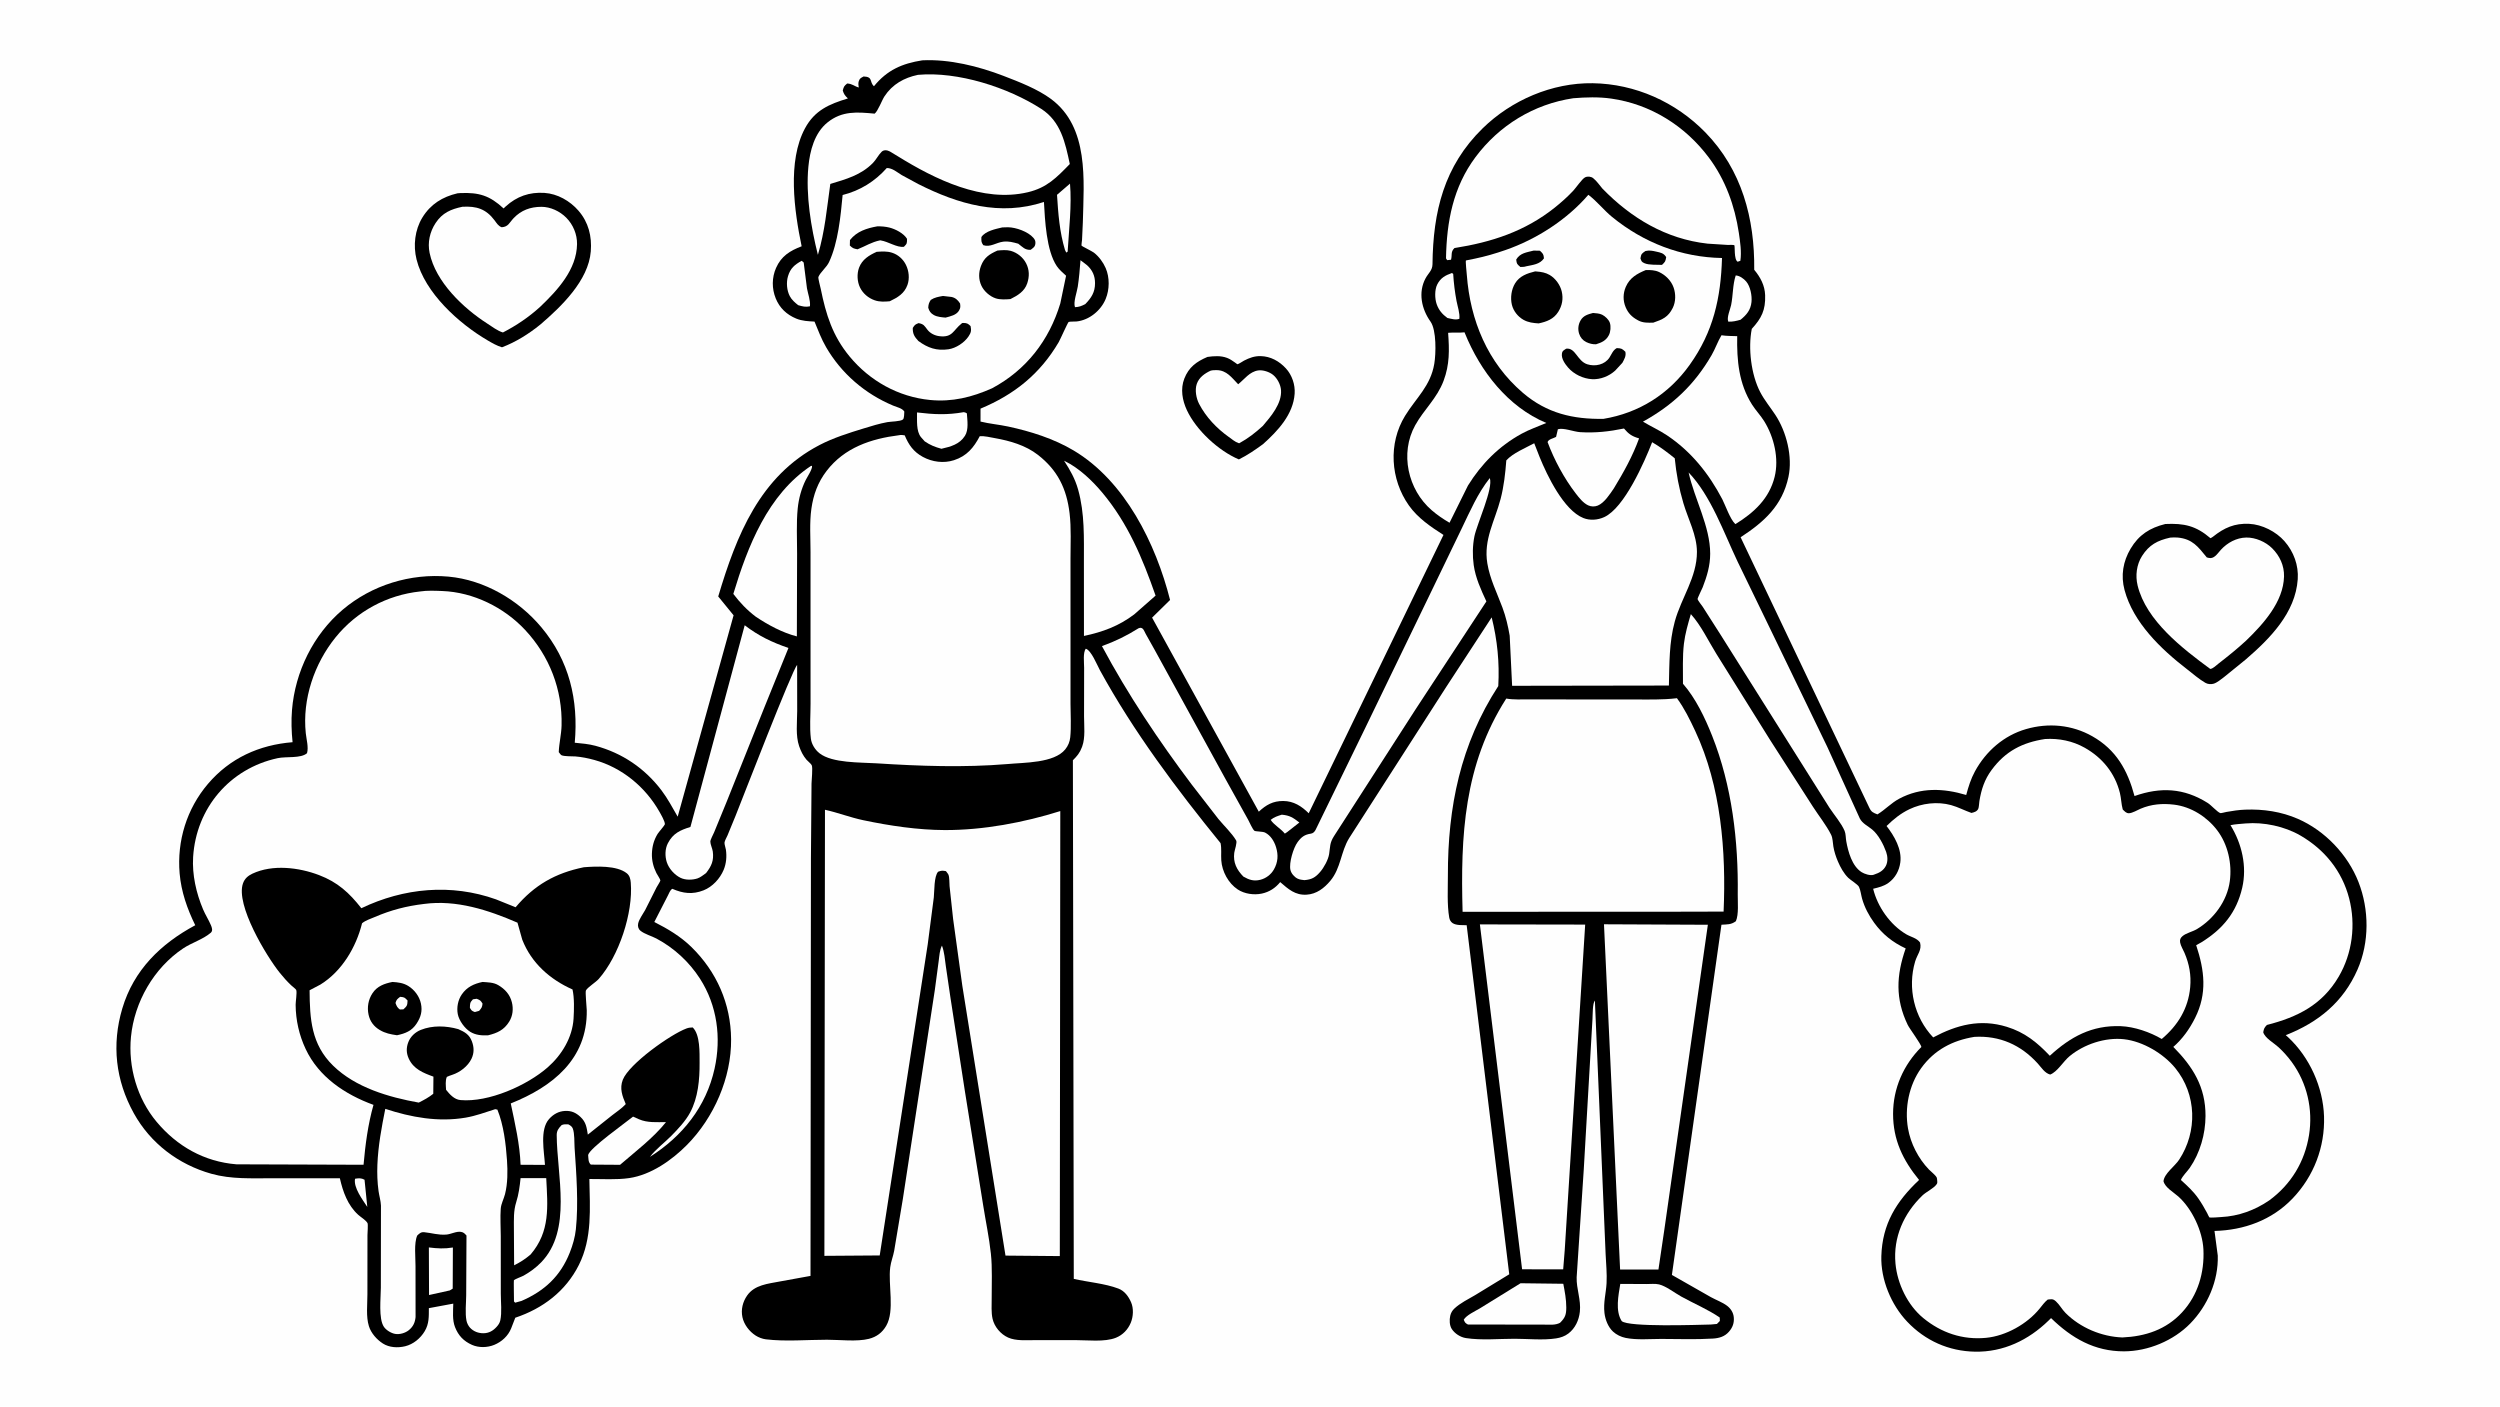 <svg version="1.1" xmlns="http://www.w3.org/2000/svg" style="display: block;" viewBox="0 0 2048 1152" width="1820" height="1024">
<path transform="translate(0,0)" fill="rgb(254,254,254)" d="M -0 -0 L 2048 0 L 2048 1152 L -0 1152 L -0 -0 z"/>
<path transform="translate(0,0)" fill="rgb(0,0,0)" d="M 989.147 292.253 C 994.47 291.49 1000.16 291.11 1005.28 293.072 C 1007.63 293.976 1009.72 295.431 1011.76 296.887 C 1011.87 296.961 1013.64 298.263 1013.64 298.263 C 1014.86 298.084 1017.89 295.914 1019.14 295.27 C 1023.58 292.998 1027.65 291.48 1032.69 291.587 C 1040.89 291.76 1047.97 295.716 1053.44 301.687 C 1058.44 307.136 1061.07 314.973 1060.58 322.325 C 1059.45 339.402 1046.75 352.882 1034.66 363.71 C 1028.21 368.403 1022.06 372.661 1014.89 376.214 C 998.291 369.209 979.955 352.327 972.298 335.88 C 968.538 327.805 966.874 318.523 970.201 310 C 973.842 300.673 980.123 296.099 989.147 292.253 z"/>
<path transform="translate(0,0)" fill="rgb(254,254,254)" d="M 991.773 303.5 C 993.309 303.092 994.997 303.067 996.581 303.07 C 1004.86 303.084 1009.05 309.235 1014.31 314.648 C 1019.53 310.46 1023.63 304.35 1030.74 303.309 C 1034.62 302.74 1040 304.549 1043 307.04 C 1046.46 309.914 1049.1 315.019 1049.41 319.482 C 1050.18 330.471 1041.16 340.962 1034.46 348.814 C 1028.3 354.432 1022.47 358.973 1015.15 362.988 L 1014.42 362.768 C 1011.83 361.921 1008.78 359.357 1006.52 357.748 C 996.675 350.731 987.943 341.545 982.334 330.773 C 979.944 326.182 978.684 319.404 980.397 314.384 C 982.222 309.036 986.905 305.758 991.773 303.5 z"/>
<path transform="translate(0,0)" fill="rgb(0,0,0)" d="M 374.79 158.212 L 377.02 158.04 C 392.32 157.376 401.184 160.041 412.544 170.616 L 414.201 169.031 C 423.344 160.702 433.706 157.096 446 157.883 C 456.715 158.569 466.917 164.432 473.853 172.421 C 482.123 181.945 484.967 193.418 483.976 205.81 C 482.063 229.729 459.723 251.092 442.683 265.693 C 433.112 273.447 422.752 279.96 411.239 284.37 C 407.064 283.138 403.222 280.904 399.482 278.714 C 375.934 264.924 348.031 239.806 341.228 212.379 C 338.404 200.995 339.833 188.195 345.968 178.131 C 352.671 167.136 362.457 161.113 374.79 158.212 z"/>
<path transform="translate(0,0)" fill="rgb(254,254,254)" d="M 378.804 169.242 C 390.316 168.567 398.142 171.016 405.142 180.349 C 406.867 182.649 408.147 185.001 411 186.028 C 416.507 185.622 417.156 182.347 420.81 178.517 C 426.971 172.059 434.511 169.319 443.424 169.288 C 450.964 169.261 458.649 172.918 463.899 178.212 C 469.512 183.872 472.823 191.797 472.715 199.804 C 472.433 220.707 456.733 237.622 442.528 251.168 C 433.321 259.584 423.063 266.51 412.003 272.22 C 407.551 270.915 402.962 267.358 399.064 264.852 C 379.421 252.223 356.889 230.811 351.946 207.1 C 350.162 198.543 352.051 189.831 356.856 182.551 C 362.344 174.236 369.341 171.22 378.804 169.242 z"/>
<path transform="translate(0,0)" fill="rgb(0,0,0)" d="M 1773.83 429.122 C 1789.21 428.418 1798.86 430.521 1810.83 440.759 C 1811.58 440.39 1812.27 440.011 1812.93 439.487 C 1822.03 432.234 1830.56 428.401 1842.5 428.982 C 1853.13 429.499 1864.51 435.297 1871.48 443.247 C 1879.02 451.855 1883.09 462.956 1882.31 474.382 C 1880.41 501.989 1859.48 523.045 1839.69 540.112 L 1821.84 554.597 C 1819.4 556.385 1816.38 559.023 1813.5 559.922 C 1811.27 560.617 1808.63 560.385 1806.59 559.206 C 1801.32 556.169 1796.29 551.698 1791.48 547.983 C 1770.32 531.666 1747.53 509.849 1740.41 483.159 C 1737.26 471.358 1739.17 459.803 1745.39 449.34 C 1752.17 437.929 1761.22 432.251 1773.83 429.122 z"/>
<path transform="translate(0,0)" fill="rgb(254,254,254)" d="M 1777.79 440.286 C 1779.84 440.123 1781.88 440.027 1783.94 440.219 C 1796.11 441.356 1800.63 447.72 1807.82 456.5 C 1808.8 456.752 1809.98 457.106 1811 457.043 C 1814.57 456.82 1817.06 452.751 1819.28 450.316 C 1824.6 444.477 1832.09 440.358 1840.14 440.215 C 1847.64 440.081 1856.03 443.713 1861.33 448.982 C 1867.58 455.204 1871.29 463.222 1871.08 472.09 C 1870.59 492.905 1854.11 511.03 1839.99 524.673 C 1832.84 531.29 1825.31 537.331 1817.62 543.303 C 1815.88 544.651 1812.71 547.824 1810.61 547.838 C 1787.95 531.146 1758.18 508.384 1751.13 479.493 C 1749.17 471.454 1750.27 462.367 1754.75 455.335 C 1760.57 446.19 1767.42 442.585 1777.79 440.286 z"/>
<path transform="translate(0,0)" fill="rgb(0,0,0)" d="M 755.578 49.275 C 777.753 48.185 801.527 54.127 822.134 62.048 C 834.855 66.937 849.949 72.771 860.935 80.902 C 892.298 104.113 887.86 147.535 887.066 182.04 L 886.403 196.402 C 886.348 197.169 885.795 200.591 886.028 201.154 C 886.172 201.502 894.71 205.714 896.129 206.818 C 900.238 210.016 903.726 214.738 905.785 219.5 C 909.125 227.224 908.958 237.035 905.771 244.757 C 901.834 254.295 892.342 262.074 881.97 263.206 C 880.724 263.342 876.103 263.211 875.428 263.612 C 874.707 264.038 868.479 278.122 867.284 280.159 C 852.008 306.208 830.951 323.061 803.247 334.616 L 803.244 345.211 C 810.643 347.035 818.377 347.664 825.855 349.269 C 844.332 353.237 863.228 359.193 879.543 368.906 C 921.6 393.943 946.886 445.336 958.524 491.366 L 943.793 505.827 L 1031.2 664.786 C 1037.2 659.2 1042.84 655.995 1051.2 656.035 C 1059.8 656.076 1066.24 660.281 1072.1 666.083 L 1182.49 438.074 C 1172.08 431.414 1161.52 424.277 1154.25 414.045 C 1139 392.596 1137.14 363.116 1151.04 340.5 C 1160.1 325.747 1171.88 316.147 1174.96 297.928 C 1176.37 289.607 1176.83 270.242 1171.87 263.304 C 1164.56 253.076 1161.56 239.449 1167.84 227.816 C 1170.1 223.62 1173.44 221.405 1173.5 216.303 C 1173.96 173.259 1182.88 136.02 1214.56 105.015 C 1238.23 81.862 1271.48 67.554 1304.74 68.035 C 1339.57 68.539 1372.75 83.433 1397.02 108.319 C 1426.93 138.996 1437.53 178.977 1437.06 220.862 C 1442.11 226.969 1445.72 233.616 1446 241.688 C 1446.42 253.846 1443.02 260.595 1435.06 269.27 C 1431.95 285.062 1434.49 306.706 1441.93 320.997 C 1445.38 327.635 1450.22 333.469 1454.34 339.699 C 1463.51 353.585 1468.63 374.014 1465.11 390.5 C 1460.08 414.046 1445.16 427.436 1425.91 439.977 L 1531.32 661.5 C 1533.02 665.143 1534.46 665.617 1538 667.007 C 1544.35 663.154 1549.16 657.73 1555.85 654.156 C 1573.53 644.711 1592.14 645.557 1610.72 651.104 C 1612.52 644.377 1614.52 637.902 1617.88 631.75 C 1626.9 615.235 1641.52 602.386 1659.78 597.119 C 1678.07 591.84 1697.3 593.534 1714.02 603.005 C 1733.58 614.086 1742.9 630.785 1748.6 651.978 C 1769.91 644.463 1789.02 645.338 1808.57 657.648 C 1811.44 659.46 1816.35 665.036 1818.88 665.959 C 1819.39 666.143 1823.11 665.14 1823.83 665.01 C 1829 664.084 1834.05 663.323 1839.3 663.124 C 1854.11 662.561 1868.86 664.732 1882.5 670.691 C 1904.56 680.33 1923.31 699.972 1932.08 722.43 C 1940.91 745.05 1941.06 771.778 1931.29 794.093 C 1919.61 820.772 1899.2 837.385 1872.5 847.854 L 1874.38 849.532 C 1892.01 865.911 1903.09 890.473 1903.85 914.467 C 1904.64 939.494 1895.48 963.379 1878.2 981.529 C 1861.17 999.413 1838.35 1007.62 1814.12 1008.26 L 1816.8 1028.5 C 1817.41 1048.98 1808.46 1069.53 1794.3 1084.04 C 1780.48 1098.19 1759.71 1106.82 1740 1106.88 C 1715.82 1106.94 1697.09 1096.08 1680.22 1079.65 L 1678.14 1081.7 C 1661.7 1097.68 1641.2 1107.59 1617.94 1107.16 C 1596.45 1106.77 1577.15 1098.16 1562.37 1082.58 C 1549.24 1068.76 1540.62 1048.06 1541.19 1028.87 C 1541.98 1002.55 1553.45 984.032 1572.12 966.479 C 1558.83 950.234 1550.81 933.637 1550.81 912.344 C 1550.81 891.423 1559.28 872.283 1573.96 857.574 C 1574.03 855.553 1564.3 842.551 1562.83 839.506 C 1552.53 818.149 1553.41 798.836 1561.13 776.805 C 1550.46 771.827 1542.17 765.251 1535.25 755.705 C 1530.96 749.798 1527.45 743.175 1525.45 736.143 C 1524.62 733.256 1524.15 728.979 1522.87 726.373 C 1521.91 724.394 1515.89 720.756 1514.08 718.967 C 1510.41 715.341 1507.7 710.393 1505.66 705.675 C 1503.99 701.802 1502.56 697.425 1501.88 693.256 C 1501.38 690.21 1501.42 686.411 1500.04 683.669 C 1496.13 675.866 1489.93 668.129 1485.16 660.719 L 1449.99 605.925 L 1406.05 535.5 C 1399.41 524.823 1393.56 512.261 1385.15 502.927 C 1382.83 510.864 1380.44 518.961 1379.47 527.193 C 1378.2 537.87 1378.76 549.227 1378.69 559.992 C 1389.07 571.82 1396.78 588.006 1402.57 602.608 C 1418.84 643.596 1424.13 688.778 1423.56 732.649 C 1423.48 738.89 1424.5 748.803 1422.04 754.5 C 1418.05 757.474 1415 757.052 1410.21 757.394 L 1369.62 1044.28 L 1401.46 1062.42 C 1405.71 1064.77 1411.05 1066.68 1414.88 1069.6 C 1417.83 1071.87 1419.94 1075.12 1420.3 1078.88 C 1420.76 1083.55 1419.41 1087.28 1416.37 1090.78 C 1412.88 1094.8 1408.33 1096.1 1403.18 1096.42 C 1389.25 1097.3 1374.92 1096.71 1360.96 1096.71 C 1351.65 1096.71 1340.81 1097.73 1331.71 1095.87 C 1327.99 1095.11 1324.16 1093.28 1321.38 1090.69 C 1317.35 1086.94 1315.01 1080.89 1314.38 1075.5 C 1313.37 1066.86 1315.63 1059.44 1316.1 1051.02 C 1316.52 1043.25 1315.69 1035.13 1315.33 1027.35 L 1306.53 819.5 C 1304.53 821.779 1304.79 831.221 1304.57 834.5 L 1297.42 957.848 L 1291.6 1046.2 C 1291.31 1055.81 1295.29 1064.58 1294.21 1074.5 C 1293.47 1081.35 1290.41 1088.03 1284.82 1092.28 C 1281.81 1094.56 1278.44 1095.69 1274.73 1096.27 C 1264.09 1097.92 1251.68 1096.6 1240.87 1096.58 C 1227.98 1096.57 1213.52 1097.98 1200.84 1096.01 C 1196.4 1095.32 1191.7 1092.33 1189.25 1088.5 C 1187.4 1085.59 1187.28 1081.11 1188.02 1077.78 C 1188.54 1075.44 1189.68 1073.46 1191.43 1071.82 C 1196.29 1067.26 1202.78 1064.15 1208.5 1060.78 L 1236.37 1043.76 L 1222.27 928.24 L 1201.49 757.768 C 1198.03 757.713 1192.95 758.036 1190 756.085 C 1188.43 755.045 1187.52 753.353 1187.2 751.5 C 1185.35 740.735 1186.13 727.967 1186.11 717.035 C 1185.99 660.971 1196.44 609.537 1227.39 561.886 C 1228.47 542.69 1226.62 524.226 1221.99 505.615 L 1184.92 562.34 L 1105.25 686.403 C 1098.31 697.603 1098.53 711.002 1089.79 721.447 C 1084.77 727.44 1078.52 732.276 1070.42 732.779 C 1061 733.365 1055.37 728.196 1048.74 722.476 C 1044.82 727.339 1039.72 730.631 1033.59 731.902 C 1027.17 733.235 1019.45 732.148 1013.95 728.5 C 1006.26 723.408 1001.1 713.813 1000.47 704.655 C 1000.15 699.999 1000.84 695.134 999.899 690.562 C 963.822 646.226 928.532 599.124 901.051 548.894 C 898.647 544.5 894.035 532.754 889.5 531.288 C 887.036 534.371 888.119 542.709 888.114 546.844 L 888.053 586.72 C 888.07 594.393 889.199 604.108 886.55 611.307 L 886.288 612 C 884.615 616.545 882.343 619.279 878.912 622.667 L 879.639 1047.51 C 891.304 1050.2 905.115 1051.27 916.179 1055.46 C 921.233 1057.37 924.474 1061.89 926.577 1066.67 C 928.773 1071.67 928.404 1078.48 926.33 1083.46 C 924.002 1089.05 919.814 1093.44 914.168 1095.73 C 904.925 1099.48 890.263 1097.64 880.369 1097.67 L 847.765 1097.7 C 840.821 1097.69 832.329 1098.48 825.864 1095.59 C 819.705 1092.83 814.638 1086.81 813.118 1080.25 C 811.913 1075.04 812.416 1069 812.386 1063.65 C 812.318 1051.55 813.014 1038.92 811.735 1026.9 C 810.34 1013.79 807.518 1000.5 805.446 987.436 L 790.422 893.655 L 778.547 816.716 L 774.849 791.49 C 774.052 785.858 773.665 779.849 771.648 774.5 C 769.759 777.989 769.522 783.003 768.996 786.942 L 765.82 810.784 L 739.619 982.022 L 732.506 1024.54 C 731.658 1029.09 729.863 1033.41 729.273 1038.02 C 727.444 1052.28 733.13 1073.64 725.981 1085.96 C 722.728 1091.57 718.08 1095.03 711.82 1096.63 C 702.017 1099.12 687.809 1097.36 677.495 1097.37 C 661.388 1097.37 643.301 1098.98 627.4 1097.03 C 624.549 1096.68 621.421 1095.49 619 1093.93 C 613.833 1090.6 609.478 1084.94 608.189 1078.88 C 606.87 1072.69 608.423 1066.39 611.991 1061.24 C 618.141 1052.36 629.106 1051.54 638.888 1049.64 L 663.967 1045.08 L 664.313 703.029 L 664.804 641.708 C 664.834 638.96 665.959 628.824 664.977 626.725 C 664.419 625.533 661.677 623.392 660.701 622.237 C 657.793 618.793 656.137 615.347 654.66 611.12 C 651.666 602.552 653.017 591.56 653.06 582.526 L 653.008 544.617 C 649.209 547.954 607.784 655.185 602.668 667.923 L 595.988 684.189 C 595.308 685.826 593.684 688.501 593.515 690.123 C 593.372 691.497 594.456 694.436 594.669 695.953 C 595.454 701.535 594.99 707.285 592.797 712.5 C 589.778 719.68 583.638 726.346 576.339 729.226 C 567.305 732.789 559.52 731.789 550.783 727.971 C 548.993 728.865 547.988 731.861 547.019 733.695 L 536.013 755.159 C 546.966 760.706 557.562 766.994 566.387 775.63 C 587.097 795.898 598.668 822.119 598.923 851.19 C 599.2 882.769 584.843 915.45 562.773 937.768 C 550.382 950.298 533.291 962.329 515.442 964.952 C 505.063 966.477 493.332 965.649 482.809 965.701 C 483.213 989.817 485.322 1013.99 474.184 1036.17 C 463.379 1057.69 444.604 1071.81 422.122 1079.34 L 418.741 1088.07 C 416.252 1094.27 411.001 1099.08 404.847 1101.59 C 399.232 1103.87 392.247 1104.06 386.662 1101.58 C 379.778 1098.52 375.476 1093.97 372.746 1087 C 370.425 1081.07 371.212 1074.07 371.32 1067.79 L 351.32 1071.5 C 351.296 1078.37 351.587 1084.21 347.932 1090.37 C 344.454 1096.22 338.606 1101.07 331.941 1102.7 C 326.007 1104.16 318.907 1103.84 313.658 1100.46 C 308.614 1097.21 304.028 1092.04 302.203 1086.25 C 299.756 1078.48 300.988 1068.36 300.982 1060.16 L 301.022 1011.68 C 301.025 1010.11 301.653 1002.85 301.042 1001.78 C 299.666 999.37 295.569 996.945 293.467 995.048 C 284.846 987.265 280.888 976.09 278.418 965.105 L 223.22 965.088 C 206.364 965.056 189.5 966.018 173.096 961.395 C 146.212 953.817 123.266 936.493 109.637 911.879 C 94.691 884.888 91.38 855.668 100.191 826 C 109.554 794.472 131.667 773.032 159.947 757.814 C 153.375 744.386 148.436 730.383 147.155 715.398 C 144.875 688.73 152.984 662.425 170.35 642.023 C 188.319 620.913 212.327 610.066 239.677 607.87 C 238.772 599.176 238.496 590.161 239.21 581.447 C 241.771 550.181 256.642 519.761 280.67 499.379 C 304.517 479.151 336.262 469.386 367.37 472.222 C 396.78 474.904 424.76 491.355 443.5 513.748 C 466.37 541.076 473.945 573.21 470.837 608.301 C 476.49 608.837 482.297 609.337 487.788 610.819 C 509.724 616.741 528.113 629.18 541.882 647.297 C 546.924 653.931 550.989 661.663 555.166 668.873 L 600.957 503.909 L 588.37 488.483 C 603.288 438.422 622.419 389.934 671.37 364.418 C 682.689 358.519 695.351 354.564 707.519 350.83 C 713.892 348.874 720.366 346.868 726.936 345.67 C 729.844 345.139 737.518 345.173 739.643 343.525 C 740.822 342.611 740.671 338.593 740.817 337 C 739.114 334.251 734.684 333.4 731.642 332.126 C 708.615 322.489 689.232 305.834 676.681 284.163 C 672.878 277.597 670.139 270.306 667.248 263.305 C 662.135 263.027 657.04 262.828 652.252 260.843 C 644.439 257.604 638.647 252.164 635.468 244.297 C 632.219 236.258 632.251 227.302 635.748 219.338 C 640.024 209.599 647.246 205.232 656.703 201.617 C 650.668 172.631 644.894 131.914 659.471 104.953 C 667.5 90.104 679.352 85.149 694.594 80.5 C 692.393 78.367 691.256 77.034 690.395 74 C 691.267 70.738 691.421 70.425 694 68.257 C 698.384 68.517 699.61 70.422 703.5 71.548 C 703.261 69.866 702.939 68.137 703.477 66.485 C 704.32 63.894 705.218 63.752 707.49 62.5 C 715.417 62.776 712.055 66.997 715.949 70.5 C 726.752 57.208 739.002 51.892 755.578 49.275 z"/>
<path transform="translate(0,0)" fill="rgb(254,254,254)" d="M 290.849 965.5 C 293.758 964.958 296.088 964.837 298.632 966.309 L 300.885 988.569 C 296.988 982.596 289.469 972.776 290.849 965.5 z"/>
<path transform="translate(0,0)" fill="rgb(254,254,254)" d="M 1050.05 667.25 C 1056.63 667.865 1059.18 669.605 1064.44 673.658 L 1054.45 681.5 L 1052.55 682.763 C 1049.17 678.624 1043.61 675.638 1040.92 671.5 C 1043.75 669.207 1046.63 668.325 1050.05 667.25 z"/>
<path transform="translate(0,0)" fill="rgb(254,254,254)" d="M 876.547 150.274 C 878.085 168.114 875.67 188.058 874.616 206 L 873.5 206.773 L 872.447 204.661 C 867.966 189.816 866.889 174.839 865.907 159.439 L 876.547 150.274 z"/>
<path transform="translate(0,0)" fill="rgb(254,254,254)" d="M 885.138 213.021 L 890.5 217.116 C 894.981 221.208 897.035 225.805 897.053 231.831 C 897.075 239.22 894.037 243.888 889.036 248.996 C 886.067 250.509 884.02 251.383 880.622 251.5 C 879.111 247.441 882.203 239.292 882.906 234.728 C 884.013 227.538 884.562 220.268 885.138 213.021 z"/>
<path transform="translate(0,0)" fill="rgb(254,254,254)" d="M 656.721 213.5 L 658.384 214.904 L 661.06 236 C 661.869 240.551 664.061 246.236 663.5 250.787 C 659.831 251.568 657.401 250.877 653.886 249.861 C 651.261 247.793 648.589 245.507 647.011 242.5 C 644.529 237.77 644.002 231.277 645.521 226.169 C 647.469 219.623 650.89 216.765 656.721 213.5 z"/>
<path transform="translate(0,0)" fill="rgb(254,254,254)" d="M 1421.9 225.5 C 1425.12 225.666 1428.46 228.11 1430.52 230.518 C 1433.93 234.514 1435.35 242.196 1434.82 247.292 C 1434.13 253.846 1430.8 257.795 1425.86 261.796 C 1422.39 262.773 1419.47 263.512 1415.83 263.36 C 1414.33 260.101 1417.37 253.5 1418.14 249.728 C 1419.74 241.848 1419.39 233.051 1421.9 225.5 z"/>
<path transform="translate(0,0)" fill="rgb(254,254,254)" d="M 1189.47 223.5 L 1190.46 224.265 C 1190.89 231.634 1191.82 239.168 1193.19 246.418 C 1194.05 250.971 1196.03 256.464 1195.5 261.05 C 1192.33 262.178 1188.88 261.021 1185.7 260.336 C 1181.55 257.324 1178.61 253.886 1176.9 248.968 C 1175.35 244.492 1175.19 237.259 1177.38 232.909 C 1180.08 227.541 1183.99 225.408 1189.47 223.5 z"/>
<path transform="translate(0,0)" fill="rgb(254,254,254)" d="M 351.327 1021.76 C 358.384 1022.65 363.97 1022.96 371 1021.82 L 370.861 1055.5 L 368.5 1056.97 L 351.472 1060.75 L 351.327 1021.76 z"/>
<path transform="translate(0,0)" fill="rgb(254,254,254)" d="M 789.541 337.5 C 790.736 337.698 791.075 337.878 792.063 338.5 C 792.423 344.186 793.673 351.885 790.483 356.89 C 786.023 363.887 778.839 365.726 771.241 367.498 C 766.003 366.073 761.98 364.495 757.5 361.402 L 754.5 358.014 C 750.348 352.987 751.385 344 751.214 337.73 C 764.961 339.395 775.847 339.92 789.541 337.5 z"/>
<path transform="translate(0,0)" fill="rgb(254,254,254)" d="M 518.599 914.588 L 523.5 916.778 C 530.436 919.786 538.164 919.087 545.595 919.082 C 535.282 932.046 520.446 943.26 507.953 954.072 L 484 953.912 C 481.724 951.749 482.137 949.052 481.802 946 C 483.317 940.205 511.618 920.244 518.599 914.588 z"/>
<path transform="translate(0,0)" fill="rgb(254,254,254)" d="M 426.461 965.005 L 447.47 964.981 C 448.688 988.304 450.828 1008.65 434.672 1027.54 C 430.283 1031.26 426.313 1033.84 421.172 1036.4 L 420.989 1006.54 C 420.995 999.052 420.586 991.871 422.889 984.653 C 424.915 978.303 425.783 971.617 426.461 965.005 z"/>
<path transform="translate(0,0)" fill="rgb(254,254,254)" d="M 1327.34 1051.63 L 1348.75 1051.74 C 1351.94 1051.75 1356.01 1051.32 1359.07 1052.04 C 1364.75 1053.4 1371.98 1059.05 1377.25 1061.98 C 1387.35 1067.59 1399.38 1072.66 1408.8 1079.17 L 1408.91 1082 L 1406.5 1084.44 L 1401.5 1084.91 C 1390.81 1085.16 1333.99 1087.2 1328.5 1082.09 C 1323.11 1073.68 1325.83 1060.95 1327.34 1051.63 z"/>
<path transform="translate(0,0)" fill="rgb(254,254,254)" d="M 1245.64 1051.09 L 1280.65 1051.53 C 1281.88 1057.97 1283.11 1064.36 1283.1 1070.94 C 1283.08 1076.86 1282.19 1079.32 1277.98 1083.5 C 1274.12 1085.55 1269.75 1084.99 1265.5 1085 L 1236.52 1084.95 L 1202.5 1084.89 C 1200.23 1083.64 1200.18 1083.39 1199.1 1081 C 1201.12 1077.31 1208.62 1073.89 1212.26 1071.71 L 1245.64 1051.09 z"/>
<path transform="translate(0,0)" fill="rgb(254,254,254)" d="M 460.132 921.5 C 461.996 920.756 463.515 920.83 465.5 920.898 C 467.014 921.682 468.571 922.611 469.209 924.291 C 470.826 928.55 470.398 935.644 470.709 940.235 C 472.155 961.626 473.979 985.534 471.756 1006.85 C 471.08 1013.34 469.193 1019.83 466.806 1025.89 C 459.153 1045.3 446.05 1057.38 427.271 1065.56 L 422 1067.02 L 421.064 1066 C 421.055 1064.5 420.788 1048.9 420.97 1048.7 C 422.081 1047.52 427.226 1045.82 428.918 1044.87 C 434.194 1041.9 439.099 1038.33 443.317 1033.97 C 468.883 1007.56 456.208 962.574 456.059 929.676 C 456.043 926.082 457.68 923.995 460.132 921.5 z"/>
<path transform="translate(0,0)" fill="rgb(254,254,254)" d="M 1276.21 351.5 C 1280.89 350.083 1289.13 353.563 1294.5 353.886 C 1307 354.639 1318.17 353.4 1330.36 350.889 C 1334.04 355.212 1336.71 357.2 1342.18 358.819 L 1342.74 358.978 C 1337.48 373.508 1330.11 386.718 1322.1 399.878 C 1318.89 404.589 1314.28 411.852 1308.88 414.028 C 1306.36 415.044 1303.46 414.992 1301 413.831 C 1296.85 411.871 1293.57 407.606 1290.81 404.031 C 1281.37 391.793 1273.14 376.475 1267.78 362 C 1268.61 359.57 1272.39 359.076 1274.74 357.76 L 1276.21 351.5 z"/>
<path transform="translate(0,0)" fill="rgb(254,254,254)" d="M 664.397 381.5 L 665.227 381.545 C 665.609 384.165 661.29 390.566 660.01 393.148 C 656.474 400.281 654.306 408.343 653.5 416.257 C 652.263 428.416 653.019 441.177 652.983 453.412 L 652.788 521.197 C 640.987 518.193 629.155 511.781 619.109 505.044 C 612.044 499.725 606.053 493.425 600.744 486.387 C 612.47 447.411 629.041 404.922 664.397 381.5 z"/>
<path transform="translate(0,0)" fill="rgb(254,254,254)" d="M 871.692 377.296 L 872.275 377.571 C 884.004 383.336 894.711 393.515 903.021 403.457 C 924.06 428.627 935.92 457.11 946.653 487.791 L 929.068 503.236 C 916.403 512.794 903.36 517.562 887.979 520.838 L 887.935 460.75 C 887.901 440.594 888.712 420.642 883.216 401.001 C 880.714 392.059 876.713 385.035 871.692 377.296 z"/>
<path transform="translate(0,0)" fill="rgb(254,254,254)" d="M 610.065 512.068 C 621.461 520.827 632.342 526.004 645.895 530.674 L 626.187 579.334 L 595.195 656.877 L 584.996 681.733 C 584.329 683.369 581.916 687.708 581.909 689.303 C 581.9 691.596 583.609 694.969 583.933 697.5 C 584.887 704.956 582.825 709.338 578.413 715.079 C 576.254 716.576 573.858 718.645 571.354 719.467 C 567.189 720.833 561.484 720.934 557.5 718.98 C 552.53 716.543 547.968 711.468 546.247 706.199 C 544.665 701.357 544.727 695.274 547.107 690.681 C 551.377 682.439 557.279 679.91 565.6 677.288 L 610.065 512.068 z"/>
<path transform="translate(0,0)" fill="rgb(254,254,254)" d="M 932.772 514.5 C 934.263 514.064 934.811 513.874 936.169 514.95 C 936.924 515.548 938.095 518.329 938.616 519.249 L 945.743 531.955 L 1004.09 638.313 L 1022.49 671.418 C 1023.69 673.529 1025.92 678.967 1027.62 680.431 C 1028.36 681.066 1034.48 680.958 1036.32 681.898 C 1040.98 684.27 1043.86 689.051 1045.34 693.897 C 1047.3 700.319 1046.94 706.189 1043.58 712.129 C 1041.24 716.26 1037.08 719.424 1032.48 720.578 C 1027.09 721.931 1023.21 720.648 1018.55 717.937 C 1013.15 712.386 1010.08 706.496 1011.1 698.5 C 1011.4 696.121 1013.69 690.058 1012.64 688.306 C 1009.05 682.289 1002.6 676.224 998.085 670.74 L 976.16 642.446 C 949.286 606.731 923.812 568.605 902.714 529.145 C 913.688 525.206 922.872 520.684 932.772 514.5 z"/>
<path transform="translate(0,0)" fill="rgb(254,254,254)" d="M 1410.24 274.5 C 1414.42 275.168 1418.88 275.08 1423.12 275.246 C 1422.73 295.009 1424.43 314.247 1435.3 331.344 C 1438.32 336.097 1442.3 340.19 1445.27 344.978 C 1453.27 357.88 1457.48 375.489 1453.8 390.431 C 1449.37 408.38 1436.81 419.858 1421.71 429.184 L 1421.32 428.892 C 1417.39 425.176 1413.51 414.028 1410.91 408.848 C 1399.93 387.894 1385.45 369.753 1365.58 356.462 C 1359.37 352.312 1352.34 349.14 1345.91 345.272 C 1370.26 331.842 1388.15 314.967 1402.16 290.752 C 1405.21 285.482 1407.11 279.699 1410.24 274.5 z"/>
<path transform="translate(0,0)" fill="rgb(254,254,254)" d="M 1186.3 272.5 C 1190.68 272.086 1195.18 272.618 1199.74 272.1 L 1200.04 272.85 C 1212.72 303.986 1235.1 333.078 1266.73 346.363 C 1260.05 349.218 1252.86 351.671 1246.5 355.162 C 1227.98 365.322 1213.61 379.799 1202.54 397.649 L 1187.45 428.101 C 1182.22 425.025 1177.4 421.782 1172.8 417.807 C 1153.32 400.977 1146.6 371.167 1159.35 348.206 C 1166.54 335.262 1177.13 326.311 1182.58 311.825 C 1187.6 298.475 1187.33 286.534 1186.3 272.5 z"/>
<path transform="translate(0,0)" fill="rgb(254,254,254)" d="M 1220.42 391.5 C 1223.55 399.637 1209.92 429.087 1207.85 439.184 C 1206.32 446.672 1206.19 455.175 1207.26 462.762 C 1208.74 473.276 1213.22 483.004 1217.65 492.534 L 1159.69 580.877 L 1092.78 684.861 C 1089.18 690.567 1089.78 693.404 1088.82 699.5 C 1088.08 704.19 1084.57 710.592 1081.45 714.173 C 1077.46 718.754 1074.54 720.385 1068.5 720.873 C 1066.64 720.663 1064.66 720.457 1062.96 719.618 C 1060.33 718.321 1057.76 715.397 1057.11 712.478 C 1055.84 706.755 1059.5 694.444 1063.01 689.699 C 1066.06 685.558 1068.72 683.527 1073.9 682.782 C 1075.67 682.527 1076.86 681.28 1077.7 679.734 L 1118.02 597 L 1174.43 480.438 L 1197.5 432.645 C 1204.41 418.32 1210.49 404.085 1220.42 391.5 z"/>
<path transform="translate(0,0)" fill="rgb(254,254,254)" d="M 1383.31 386.898 C 1401.6 406.005 1412.2 436.326 1423.45 459.965 L 1448.14 510.861 L 1496.89 611.65 L 1523.53 670.308 C 1525.64 674.506 1530.32 676.58 1533.8 679.5 C 1538.82 683.705 1542.97 691.688 1545.14 697.764 C 1546.4 701.291 1546.67 705.662 1544.94 709.096 C 1542.97 712.997 1539.49 714.947 1535.5 716.233 L 1534.73 716.519 C 1532.08 717.347 1527.38 715.804 1525.06 714.353 C 1517.17 709.415 1513.97 697.505 1512.45 688.966 C 1511.98 686.317 1512.13 682.966 1511.09 680.5 C 1508.42 674.206 1502.57 667.455 1498.76 661.676 L 1409.71 520.166 L 1394.86 496.911 C 1394.08 495.714 1390.86 491.808 1390.67 490.583 C 1390.55 489.838 1394.35 482.253 1394.87 480.908 C 1398.34 471.959 1400.98 463.215 1400.99 453.504 C 1401.01 431.097 1388.11 408.74 1383.31 386.898 z"/>
<path transform="translate(0,0)" fill="rgb(254,254,254)" d="M 405.682 908.5 L 407.466 908.873 C 412.587 921.512 414.397 936.858 415.33 950.403 C 415.946 959.341 415.929 969.354 413.714 978.093 C 412.714 982.038 410.499 985.965 410.205 990.028 C 409.676 997.336 410.231 1005.14 410.234 1012.48 L 410.257 1059.67 C 410.259 1066.36 411.257 1075.07 409.853 1081.48 C 409.382 1083.63 408.231 1085.28 406.776 1086.88 C 403.854 1090.09 400.509 1091.98 396.115 1092.05 C 391.94 1092.1 387.902 1090.62 385.032 1087.5 C 383.636 1085.98 382.547 1083.76 382.147 1081.76 C 380.902 1075.54 381.877 1067.3 381.908 1060.9 L 382.144 1012 C 380.601 1010.38 379.95 1009.41 377.626 1009.01 C 373.879 1008.36 369.37 1010.97 365.5 1011.24 C 358.816 1011.7 353.875 1009.93 347.5 1009.28 C 344.827 1009 343.57 1010.36 341.797 1012 C 339.01 1018.19 340.444 1030.27 340.394 1037.24 L 340.439 1078.8 C 340.001 1083.31 338.43 1086.71 334.862 1089.57 C 331.944 1091.9 327.426 1093.22 323.711 1092.59 C 320.449 1092.04 316.376 1089.56 314.509 1086.82 C 309.935 1080.11 311.987 1062.98 311.992 1054.77 L 312.085 987.5 C 311.917 983.49 310.653 979.532 310.102 975.549 C 309.117 968.435 308.87 961.169 309.158 953.994 C 309.782 938.513 312.582 923.379 315.628 908.226 C 336.84 915.231 359.214 919.239 381.466 915.43 C 389.682 914.023 397.755 911.031 405.682 908.5 z"/>
<path transform="translate(0,0)" fill="rgb(254,254,254)" d="M 751.981 61.173 C 784.687 58.237 825.699 71.433 853.067 89.095 C 869.052 99.41 872.7 116.917 876.38 134.232 C 865.529 145.343 857.704 153.624 842.009 157.338 C 805.094 166.074 765.961 146.737 735.483 127.868 L 728.997 123.95 C 726.89 122.823 724.079 122.359 722.208 124.217 C 719.541 126.865 717.803 130.593 715.117 133.336 C 705.303 143.359 693.063 146.638 680.184 150.539 C 677.392 170.312 675.811 189.292 670.027 208.612 C 664.327 186.057 660.018 159.64 662.225 136.431 C 663.464 123.41 667.214 108.772 677.874 100.177 C 689.836 90.532 702.181 91.6 716.499 92.962 C 719.189 90.944 722.453 81.989 724.556 78.781 C 731.041 68.894 740.616 63.558 751.981 61.173 z"/>
<path transform="translate(0,0)" fill="rgb(254,254,254)" d="M 1313.98 757.029 L 1399.08 757.423 L 1363.49 1006.76 L 1358.6 1039.84 L 1327.19 1039.87 L 1313.98 757.029 z"/>
<path transform="translate(0,0)" fill="rgb(254,254,254)" d="M 1212.33 757.13 L 1298.58 757.28 L 1281.81 1024.18 L 1280.56 1039.7 L 1246.9 1039.66 L 1212.33 757.13 z"/>
<path transform="translate(0,0)" fill="rgb(254,254,254)" d="M 1288.8 80.338 C 1299.05 79.488 1309.7 79.169 1319.91 80.624 C 1352.15 85.218 1380.42 102.936 1399.88 128.94 C 1413.43 147.056 1421.13 168.407 1424.46 190.628 C 1425.54 197.85 1426.78 206.259 1425.71 213.5 L 1423.5 214.267 C 1420.28 212.656 1421.46 201.031 1420.72 200.701 C 1419.82 200.301 1416.4 200.547 1415.27 200.503 L 1398.84 199.452 C 1364.81 195.67 1336.23 178.542 1312.7 154.352 C 1310.39 151.603 1307.92 148.031 1305.13 145.809 C 1303.39 144.424 1300.57 144.129 1298.5 145.143 C 1296.03 146.355 1290.94 153.842 1288.71 156.206 C 1284.05 161.145 1278.9 165.758 1273.59 169.986 C 1249.17 189.443 1221.93 198.262 1191.5 203.066 C 1188.2 206.29 1189.76 208.519 1188.69 212.636 L 1185.5 212.98 L 1184.57 211.5 C 1185.1 181.442 1190.33 153.295 1208.68 128.64 C 1228.11 102.538 1256.57 85.13 1288.8 80.338 z"/>
<path transform="translate(0,0)" fill="rgb(254,254,254)" d="M 347.344 740.371 C 373.895 736.794 399.982 745.358 423.926 755.718 L 427.825 769.62 C 435.331 788.823 450.556 802.214 469.004 810.436 C 470.578 817.368 470.287 827.126 469.862 834.298 C 468.947 849.742 460.19 864.127 448.768 874.155 C 431.733 889.11 400.234 903.085 377.216 901.041 C 372.125 900.589 368.399 896.345 365.421 892.618 C 365.257 889.178 364.654 885.28 366.047 882.05 C 367.529 881.364 368.94 880.851 370.487 880.346 C 376.837 878.274 383.314 873.335 386.247 867.204 C 388.495 862.504 388.411 857.754 386.568 852.915 C 384.416 847.263 380.689 845.253 375.379 842.908 C 365.518 840.125 354.329 839.686 344.67 843.569 C 340.191 845.37 336.324 848.945 334.541 853.48 C 332.743 858.054 332.766 862.43 334.795 866.94 C 338.718 875.662 346.701 878.793 355.066 881.84 L 354.934 895.889 C 351.223 898.892 347.281 900.959 343.054 903.111 C 318.406 898.691 291.227 890.795 272.88 872.847 C 254.932 855.29 253.795 834.593 253.609 811.086 L 262.451 806.431 C 280.007 795.644 291.76 775.815 296.593 756.219 C 299.339 753.882 303.636 752.511 306.956 751.09 C 320.387 745.339 332.854 742.099 347.344 740.371 z"/>
<path transform="translate(0,0)" fill="rgb(0,0,0)" d="M 321.458 804.28 C 326.152 804.559 330.348 805.05 334.439 807.551 C 339.548 810.675 343.597 816.109 344.834 822 C 346.141 828.223 344.75 833.03 341.345 838.283 C 337.368 844.418 332.101 846.476 325.22 847.936 C 320.001 847.171 315.647 846.366 311.029 843.603 C 306.227 840.73 303.127 836.603 301.932 831.115 C 300.602 825.014 301.703 818.72 305.15 813.5 C 308.998 807.671 314.924 805.594 321.458 804.28 z"/>
<path transform="translate(0,0)" fill="rgb(254,254,254)" d="M 327.723 816.5 L 328.076 816.481 C 331.358 816.722 331.702 817.172 333.882 819.5 C 333.686 823.573 333.486 823.936 330.5 826.712 L 327.586 826.841 C 325.444 825.364 324.867 823.896 323.992 821.5 C 324.836 818.63 325.352 818.404 327.723 816.5 z"/>
<path transform="translate(0,0)" fill="rgb(0,0,0)" d="M 395.283 804.276 C 399.781 804.636 404.15 804.536 408.161 806.878 C 413.659 810.089 417.712 814.56 419.307 820.836 C 420.691 826.278 420.11 832.026 417.106 836.834 C 412.793 843.737 407.325 846.152 399.751 848.008 C 394.631 848.21 389.716 847.882 385.229 845.125 C 380.692 842.337 376.036 835.909 375.022 830.68 C 373.972 825.266 375.148 819.067 378.295 814.5 C 382.505 808.389 388.26 805.762 395.283 804.276 z"/>
<path transform="translate(0,0)" fill="rgb(254,254,254)" d="M 387.424 818.5 L 390.5 818.044 C 393.396 819.236 393.662 819.345 395.29 822 C 394.946 825.131 394.543 825.501 392.5 827.952 L 389 828.924 C 386.44 827.995 386.387 827.833 384.948 825.5 C 385.071 821.884 384.843 821.278 387.424 818.5 z"/>
<path transform="translate(0,0)" fill="rgb(254,254,254)" d="M 1353.44 362.112 C 1360.1 365.971 1365.96 370.468 1371.95 375.279 C 1373.2 387.956 1375.42 399.908 1379.05 412.123 C 1382.92 425.148 1390.1 438.219 1390.13 452.008 C 1390.17 472.705 1377.33 489.533 1372 508.95 C 1367.25 526.253 1367.62 543.665 1367.16 561.455 L 1238.73 561.665 L 1236.74 520.625 C 1235.37 512.676 1233.61 505.101 1230.79 497.531 C 1226.33 485.542 1220.51 474.101 1218.42 461.37 C 1215.2 441.842 1224.55 426.717 1229.31 408.539 C 1231.98 398.293 1233.18 387.535 1233.97 376.997 C 1239.32 371.061 1249.86 366.751 1256.84 362.972 L 1261.25 374.253 C 1267.41 389.408 1280.98 417.796 1297.08 424.232 C 1302.54 426.412 1308.9 425.879 1314.16 423.477 C 1330.7 415.927 1347.1 378.379 1353.44 362.112 z"/>
<path transform="translate(0,0)" fill="rgb(254,254,254)" d="M 1301.17 159.448 C 1308.14 164.621 1313.85 172.048 1320.65 177.599 C 1346.47 198.671 1377.4 210.664 1410.67 211.216 C 1409.71 243.954 1403.58 271.566 1384.26 298.649 C 1367.02 322.821 1342.67 338.15 1313.56 342.991 C 1288.5 343.376 1267.09 338.397 1247.51 321.635 C 1218.66 296.944 1204.38 262.287 1201.61 225 C 1201.51 223.599 1200.45 213.858 1200.89 213.225 C 1200.92 213.181 1207.54 211.885 1208.21 211.745 C 1216.86 209.942 1225.07 207.55 1233.41 204.645 C 1258.75 195.825 1283.64 179.845 1301.17 159.448 z"/>
<path transform="translate(0,0)" fill="rgb(0,0,0)" d="M 1347.93 205.5 C 1351.12 204.755 1353.61 205.263 1356.74 205.976 C 1360.49 206.832 1362.86 207.156 1364.94 210.5 C 1364.33 214.115 1364.16 214.32 1361.5 216.851 C 1357.35 216.631 1350.84 217.121 1347.17 215.496 C 1344.69 214.398 1344.72 213.892 1343.84 211.5 C 1344.55 207.643 1344.9 207.633 1347.93 205.5 z"/>
<path transform="translate(0,0)" fill="rgb(0,0,0)" d="M 1256.37 205.141 L 1261.5 205.246 C 1263.98 207.658 1264.47 207.879 1264.81 211.5 C 1261.4 216.47 1255.77 216.797 1250.21 218.023 C 1248.74 218.588 1247.05 218.499 1245.5 218.572 C 1242.67 216.125 1242.53 216.185 1242.07 212.5 C 1245.3 207.034 1250.62 206.65 1256.37 205.141 z"/>
<path transform="translate(0,0)" fill="rgb(0,0,0)" d="M 1305 256.246 C 1307.43 256.464 1310.23 256.584 1312.45 257.661 C 1314.92 258.861 1317.95 261.701 1318.81 264.361 C 1319.75 267.288 1319.41 271.682 1317.99 274.409 C 1315.66 278.874 1312.1 280.478 1307.5 281.877 C 1304.77 282.043 1301.96 281.306 1299.5 280.109 C 1296.58 278.682 1294.63 276.353 1293.62 273.241 C 1292.43 269.561 1292.9 265.623 1294.84 262.288 C 1297.13 258.351 1300.89 257.341 1305 256.246 z"/>
<path transform="translate(0,0)" fill="rgb(0,0,0)" d="M 1283.02 285.5 C 1290.71 284.492 1292.05 295.607 1300.25 298.263 C 1306.73 300.358 1314.65 298.673 1318.49 292.738 C 1320.36 289.836 1321.31 286.723 1324.5 285.01 C 1328.46 285.233 1328.75 285.471 1331.5 288.029 C 1332.25 291.568 1330.64 294.045 1329.06 297.069 L 1323.18 303.429 C 1318.21 307.996 1311.11 310.83 1304.32 310.493 C 1297.01 310.129 1289.28 306.463 1284.5 300.872 C 1282.01 297.959 1278.92 293.616 1279.53 289.539 C 1279.88 287.121 1281.13 286.803 1283.02 285.5 z"/>
<path transform="translate(0,0)" fill="rgb(0,0,0)" d="M 1257.55 222.185 L 1258 222.21 L 1258.76 222.272 C 1262.61 222.564 1266.11 223.141 1269.5 225.123 C 1274.22 227.879 1278.11 233.259 1279.36 238.57 C 1280.77 244.597 1279.79 250.116 1276.5 255.346 C 1272.74 261.319 1267.07 263.383 1260.46 264.791 C 1255.99 264.486 1251.97 264.074 1248 261.833 C 1243.45 259.263 1239.78 254.655 1238.54 249.543 C 1237.16 243.876 1238.1 237.005 1241.14 232 C 1244.8 225.963 1251.04 223.804 1257.55 222.185 z"/>
<path transform="translate(0,0)" fill="rgb(0,0,0)" d="M 1348.26 221.082 C 1352.07 221.039 1355.64 221.085 1359.15 222.727 C 1364.42 225.191 1369.01 229.778 1370.98 235.289 C 1372.87 240.585 1372.86 247.023 1370.33 252.103 C 1366.56 259.646 1362.05 261.551 1354.35 264.187 C 1350.06 264.251 1345.97 264.479 1342.09 262.387 L 1341.5 262.061 C 1336.89 259.568 1333.8 256.425 1331.73 251.535 C 1329.45 246.151 1329.53 240.192 1331.85 234.851 C 1335.08 227.42 1341.08 224.02 1348.26 221.082 z"/>
<path transform="translate(0,0)" fill="rgb(254,254,254)" d="M 1839.63 674.42 C 1854.49 673.165 1871.55 676.813 1884.45 684.295 C 1904.31 695.808 1918.62 713.38 1924.43 735.844 C 1929.98 757.287 1927.12 780.784 1915.85 799.969 C 1902.29 823.046 1882.18 833.081 1857.04 839.5 C 1854.85 841.851 1854.66 842.334 1854.04 845.5 C 1855.47 850.28 1862.75 854.251 1866.44 857.635 C 1870.43 861.286 1874.18 865.49 1877.38 869.85 C 1890.02 887.097 1894.92 908.676 1891.55 929.75 C 1888.06 951.567 1876.81 970.117 1859 983.197 C 1847.15 991.288 1833.81 996.186 1819.43 996.881 C 1818.05 996.947 1810.74 997.633 1809.86 997.096 C 1809.62 996.944 1808.34 994.079 1808.11 993.65 C 1805.93 989.557 1803.57 985.52 1800.93 981.71 C 1796.87 975.865 1791.84 971.248 1786.58 966.507 C 1788 963.022 1791.72 959.679 1793.91 956.5 C 1802.31 944.286 1806.7 928.853 1806.76 914.097 C 1806.87 890.408 1796.56 873.868 1780.38 857.479 C 1787.95 850.92 1793.7 842.761 1798.18 833.83 C 1808.29 813.696 1805.95 794.864 1799.11 774.173 L 1803.5 771.729 C 1821.03 760.823 1832.11 747.357 1836.82 727.153 C 1840.9 709.605 1836.51 690.923 1827.21 675.846 C 1831.17 674.96 1835.58 674.836 1839.63 674.42 z"/>
<path transform="translate(0,0)" fill="rgb(254,254,254)" d="M 726.468 137.5 C 731.097 137.5 734.752 140.894 738.686 143.28 L 752.352 150.684 C 785.036 167.161 819.2 177.171 855.194 165.313 C 856.032 180.12 857.148 205.148 865.724 217.861 C 867.693 220.781 870.738 223.37 873.327 225.742 L 868.594 248.442 C 859.464 278.716 840.736 302.934 812.721 317.937 C 796.261 325.267 779.973 329.305 761.82 327.515 C 735.901 324.959 712.477 311.861 695.952 291.845 C 682.002 274.95 676.639 257.59 672.348 236.46 C 672.069 235.087 670.06 227.689 670.429 226.762 C 671.988 222.851 677.119 218.937 679.171 214.537 C 686.631 198.54 688.632 177.032 690.288 159.612 C 704.626 156.01 716.69 148.463 726.468 137.5 z"/>
<path transform="translate(0,0)" fill="rgb(0,0,0)" d="M 772.478 242.314 L 779.5 243.121 C 782.794 243.848 784.721 245.741 786.5 248.483 C 786.782 250.944 786.98 251.832 785.719 254.109 C 783.551 258.019 778.575 258.954 774.604 260.044 C 771.516 259.776 767.753 259.489 765 257.933 C 762.387 256.456 761.236 254.792 760.419 251.96 C 760.553 249.264 761.004 247.79 762.5 245.54 C 765.653 243.456 768.828 242.977 772.478 242.314 z"/>
<path transform="translate(0,0)" fill="rgb(0,0,0)" d="M 821.081 186.156 L 825.76 186.023 C 832.327 186.117 842.147 189.611 846.518 194.644 C 847.814 196.136 848.411 197.419 848.182 199.412 C 847.856 202.258 846.408 202.819 844.348 204.5 C 839.688 204.803 837.737 202.218 834.155 199.504 C 829.919 198.345 826.294 197.29 821.825 197.842 C 816.04 198.557 811.244 202.651 805.5 200.706 C 803.643 198.116 803.932 197.081 803.961 194 C 807.425 189.044 815.513 187.47 821.081 186.156 z"/>
<path transform="translate(0,0)" fill="rgb(0,0,0)" d="M 718.667 185.279 C 721.843 185.213 725.422 185.492 728.5 186.256 C 733.566 187.513 740.274 190.966 743.032 195.5 C 742.977 199.307 743.143 199.328 740.5 202.027 C 734.744 202.837 727.807 197.799 721.506 196.811 L 721.01 196.736 C 713.746 198.239 709.168 201.441 702.5 204.092 C 699.169 203.454 698.643 203.304 696.182 201 L 696.295 196.5 C 701.929 189.369 710.004 186.846 718.667 185.279 z"/>
<path transform="translate(0,0)" fill="rgb(0,0,0)" d="M 788.227 264.5 L 789.284 264.424 C 792.257 264.472 793.103 265.054 795.104 267 C 795.828 270.72 795.531 272.316 793.386 275.498 C 789.949 280.598 783.109 285.102 777 285.987 C 767.279 287.396 760.115 284.891 752.357 279.232 C 749.08 275.72 747.609 273.342 747.752 268.5 C 749.415 265.9 749.639 265.711 752.5 264.553 C 756.836 265.396 757.173 266.636 759.771 269.994 C 762.114 273.022 765.861 274.821 769.629 275.27 C 780.401 276.555 780.751 270.442 787.713 264.895 L 788.227 264.5 z"/>
<path transform="translate(0,0)" fill="rgb(0,0,0)" d="M 817.091 205.12 C 820.501 204.779 824.711 204.428 828.019 205.36 C 833.312 206.853 838.076 210.657 840.593 215.557 C 843.32 220.864 843.377 226.356 841.5 231.971 C 839.276 238.622 833.694 241.889 827.774 244.86 C 824.002 245.173 819.369 245.456 815.751 244.284 C 810.916 242.719 806.072 238.457 803.94 233.831 C 801.554 228.652 801.612 223.001 803.61 217.721 C 806.243 210.76 810.529 208.063 817.091 205.12 z"/>
<path transform="translate(0,0)" fill="rgb(0,0,0)" d="M 718.165 206.156 C 722.49 205.846 726.528 205.54 730.712 206.872 C 735.702 208.461 739.815 212.111 742.131 216.806 C 744.579 221.769 745.277 227.981 743.393 233.262 C 740.853 240.387 735.351 243.558 728.888 246.651 C 724.701 247.041 720.535 247.264 716.5 245.841 C 711.306 244.008 706.88 240.283 704.49 235.312 C 702.189 230.524 701.873 224.129 703.746 219.131 C 706.271 212.392 711.936 208.975 718.165 206.156 z"/>
<path transform="translate(0,0)" fill="rgb(254,254,254)" d="M 1233.92 572.125 C 1240.02 573.195 1246.55 572.764 1252.73 572.786 L 1284.98 572.84 L 1337.77 572.862 C 1349.75 572.848 1361.85 573.286 1373.75 571.824 C 1379.83 580.094 1384.38 589.438 1388.72 598.697 C 1409.92 643.982 1414.12 697.328 1411.97 746.637 L 1375.96 746.727 L 1198.16 746.807 C 1196.41 684.495 1199.23 626.439 1233.92 572.125 z"/>
<path transform="translate(0,0)" fill="rgb(254,254,254)" d="M 1675.36 605.256 C 1686.71 604.601 1697.79 606.784 1707.75 612.381 C 1722.22 620.507 1732.59 633.172 1736.63 649.472 C 1737.74 653.939 1737.72 658.533 1738.96 663 C 1740.41 664.397 1741.77 666.123 1744 666.075 C 1746.76 666.014 1751.03 663.448 1753.54 662.376 C 1762.41 658.591 1771.45 657.898 1780.95 659.028 C 1794.86 660.683 1807.9 668.952 1816.3 680.003 C 1825.14 691.626 1828.59 707.43 1826.65 721.792 C 1824.47 737.974 1813.57 752.669 1799.72 760.981 C 1796.23 763.08 1790.94 764.172 1787.95 766.711 C 1786.22 768.177 1785.53 769.638 1785.97 772 C 1786.48 774.756 1788.45 777.911 1789.56 780.507 C 1793.46 789.609 1795.1 798.697 1794.21 808.603 C 1792.63 826.064 1784.06 839.917 1770.9 850.999 C 1761.41 845.391 1748.42 840.908 1737.35 840.494 C 1713.76 839.612 1696.19 849.137 1679.21 864.746 C 1668.74 853.736 1658.73 845.556 1643.87 840.995 C 1622.2 834.345 1603.04 839.389 1583.67 849.706 C 1568.08 833.272 1562.48 809.221 1568.87 787.55 C 1570.57 781.747 1574.5 778.214 1572.92 772 C 1570.37 768.304 1565.34 767.427 1561.58 765.213 C 1548.38 757.447 1538.07 742.68 1534.48 727.94 C 1538.99 726.853 1543.29 725.833 1547.09 723.056 C 1552.58 719.043 1555.81 713.142 1556.73 706.434 C 1558.21 695.642 1551.81 684.693 1545.47 676.526 C 1551.24 670.927 1556.84 666.302 1564.15 662.793 C 1574.53 657.811 1587.23 656.325 1598.37 659.411 C 1604.04 660.984 1609.42 663.867 1615 665.819 C 1617.15 665.308 1619.39 664.76 1620.54 662.555 C 1621.18 661.344 1621.26 657.674 1621.53 656.087 C 1623.12 646.504 1625.7 638.497 1631.55 630.571 C 1642.92 615.177 1656.75 608.101 1675.36 605.256 z"/>
<path transform="translate(0,0)" fill="rgb(254,254,254)" d="M 675.819 663.212 C 686.379 665.552 696.488 669.52 707.138 671.762 C 728.835 676.328 751.802 679.785 774.021 679.853 C 805.439 679.949 838.705 673.702 868.59 664.291 L 868.198 1028.85 L 823.7 1028.45 L 788.336 807.405 L 780.777 752.573 L 777.893 725.881 C 777.645 723.295 777.885 718.672 777 716.5 C 776.614 715.553 775.523 714.372 774.918 713.5 C 771.951 712.976 771.322 712.96 768.5 713.977 C 765.073 717.775 765.534 729.68 764.975 735 L 759.994 773.462 L 720.66 1028.32 L 675.339 1028.65 L 675.819 663.212 z"/>
<path transform="translate(0,0)" fill="rgb(254,254,254)" d="M 1617.43 849.263 C 1638.16 848.077 1655.54 855.867 1669.32 871.072 C 1672.42 874.498 1675.01 878.931 1679.5 880.133 C 1685.37 877.958 1690.2 869.373 1695.43 865.06 C 1707.26 855.299 1724.58 849.496 1740 851.2 C 1755.37 852.898 1772.34 862.974 1782.01 874.862 C 1799.58 896.464 1800.28 926.906 1785.13 949.92 C 1781.6 955.275 1772.95 961.214 1772.34 967.5 C 1773.56 972.666 1780.66 976.604 1784.5 980.044 C 1795.76 990.137 1804.3 1008.33 1805.04 1023.37 C 1805.96 1042.32 1800.55 1060.88 1787.52 1074.98 C 1774.47 1089.11 1757.41 1094.68 1738.63 1095.5 C 1721.57 1094.86 1704.2 1087.57 1692.07 1075.42 C 1689.19 1072.54 1687.19 1068.63 1684.22 1065.94 C 1681.74 1063.69 1680.64 1064.17 1677.5 1064.45 C 1674.84 1066.59 1672.98 1069.25 1670.85 1071.88 C 1660.65 1084.47 1643.26 1094.24 1627 1095.81 C 1607.86 1097.65 1590.32 1091.75 1575.55 1079.61 C 1562.63 1068.99 1554.28 1051.4 1552.77 1034.95 C 1550.81 1013.48 1559.54 993.941 1574.86 979.176 C 1577.89 976.258 1584.26 973.251 1586.43 970.069 C 1587.03 969.202 1587.15 968.64 1587.01 967.625 C 1586.9 966.859 1586.87 965.17 1586.56 964.5 C 1585.7 962.617 1581.81 959.62 1580.21 957.957 C 1571.48 948.913 1565.16 936.591 1563.03 924.227 C 1560.15 907.487 1563.8 888.884 1573.77 874.971 C 1584.55 859.95 1599.52 852.157 1617.43 849.263 z"/>
<path transform="translate(0,0)" fill="rgb(254,254,254)" d="M 736.563 356.382 C 738.128 355.981 739.575 356.284 741.144 356.5 C 744.401 364.311 748.324 369.954 755.926 374.113 C 763.618 378.321 773.069 379.596 781.5 376.852 C 792.027 373.426 797.633 366.664 802.635 357.168 C 806.575 356.942 811.1 358.07 815 358.771 C 827.437 361.007 840.151 364.619 850.28 372.5 C 866.391 385.036 873.797 400.171 876.199 420.323 C 877.663 432.617 876.935 445.569 876.953 457.949 L 876.959 521.952 L 876.963 576.482 C 876.962 585.373 877.653 595.009 876.746 603.834 C 876.364 607.557 874.999 610.843 872.648 613.752 C 863.488 625.083 838.859 624.475 825.241 625.777 C 789.755 628.743 753.493 627.457 718 625.168 C 704.855 624.32 681.83 625.116 671.374 616.966 C 667.767 614.154 664.84 609.558 664.277 605 C 663.146 595.849 664.018 585.657 664.01 576.382 L 663.986 516.036 L 663.99 452.256 C 663.99 440.654 663.068 427.997 664.699 416.544 C 666.335 405.057 670.01 394.931 677.15 385.637 C 691.843 366.512 713.522 359.273 736.563 356.382 z"/>
<path transform="translate(0,0)" fill="rgb(254,254,254)" d="M 344.203 484.382 C 349.879 483.48 356.519 483.808 362.267 484.02 C 387.683 484.957 412.97 497.408 430.253 515.981 C 450.208 537.425 460.807 564.912 460.042 594.182 C 459.848 601.629 458.008 608.643 457.731 616 C 458.211 616.552 459.336 618.217 459.902 618.5 C 462.187 619.645 468.71 619.31 471.355 619.529 C 476.617 619.965 481.774 621.01 486.861 622.411 C 509.491 628.643 528.725 644.521 540.219 664.861 C 541.337 666.839 544.866 672.888 544.665 675.122 C 544.598 675.862 539.515 681.672 538.707 683.001 C 535.607 688.1 534.24 693.26 534.049 699.193 C 533.871 704.73 535.238 710.12 537.727 715.07 C 538.361 716.33 540.918 720.1 540.984 721.123 C 541.023 721.732 538.369 725.848 537.851 726.821 L 528.512 745.375 C 526.768 748.573 523.541 752.817 522.783 756.345 C 522.304 758.577 522.826 760.782 524.619 762.279 C 527.96 765.067 533.803 766.62 537.737 768.711 C 552.139 776.365 564.533 787.776 573.377 801.504 C 587.558 823.516 590.987 849.95 585.379 875.295 C 578.458 906.57 559.003 930.744 532.407 947.573 C 537.098 941.359 544.366 935.977 549.898 930.377 C 555.416 924.792 561.565 918.28 565.294 911.348 C 571.893 899.082 573.2 884.157 573.106 870.488 C 573.049 862.229 573.658 847.619 567.5 841.551 C 565.748 841.55 564.089 841.741 562.435 842.356 C 549.129 847.307 515.325 871.399 510.215 884.37 C 507.414 891.479 509.799 897.744 512.612 904.338 C 509.509 907.781 505.176 910.585 501.53 913.45 L 481.549 929.34 C 480.576 923.398 480.094 919.104 475.541 914.864 C 471.811 911.39 468.159 909.709 463 909.928 C 457.657 910.156 453.237 912.674 449.759 916.604 C 442.033 925.336 445.798 943.221 446.438 954.145 L 426.445 954.031 C 425.844 937.112 421.874 920.318 418.417 903.798 C 452.585 890.155 481.287 867.506 480.673 827.392 C 480.634 824.829 479.311 812.442 480.001 811.205 C 481.485 808.545 488.03 804.593 490.488 801.806 C 507.006 783.07 518.767 747.739 516.73 722.884 C 516.495 720.017 515.829 717.144 513.496 715.271 C 505.276 708.673 488.273 709.549 478.265 710.306 C 454.869 715.123 437.812 724.847 422.366 743.089 L 406.318 736.621 C 369.643 723.551 330.725 727.213 296.016 743.88 C 286.153 731.249 276.558 722.515 261.362 716.733 C 244.838 710.445 223.304 707.765 206.732 715.584 C 203.121 717.288 200.412 719.655 199.053 723.516 C 192.849 741.144 218.247 783.143 229.17 796.749 C 232.106 800.406 235.142 803.812 238.549 807.039 C 239.251 807.703 242.392 810.112 242.664 810.83 C 243.438 812.877 242.162 820.387 242.185 823 C 242.298 835.609 245.012 847.724 250.356 859.136 C 261.136 882.152 282.696 896.472 305.963 904.971 C 301.394 921.127 299.312 937.372 297.818 954.032 L 193.711 953.672 C 167.378 951.547 145.106 938.944 128.281 918.845 C 112.353 899.816 104.893 873.843 107.292 849.252 C 110.079 820.685 125.999 792.921 149.922 776.873 C 157.071 772.077 166.143 769.524 172.637 763.996 C 174.552 762.365 173.613 759.731 172.798 757.798 C 170.93 753.369 168.228 749.264 166.335 744.768 C 160.726 731.449 157.313 716.436 158.207 701.928 C 160.678 661.813 188.229 629.429 227.449 620.95 C 234.509 619.424 246.448 621.334 251.5 616.888 C 252.926 612.065 251.023 605.512 250.5 600.541 C 247.563 572.638 257.444 543.567 274.895 521.981 C 292.136 500.656 317.039 487.285 344.203 484.382 z"/>
</svg>
